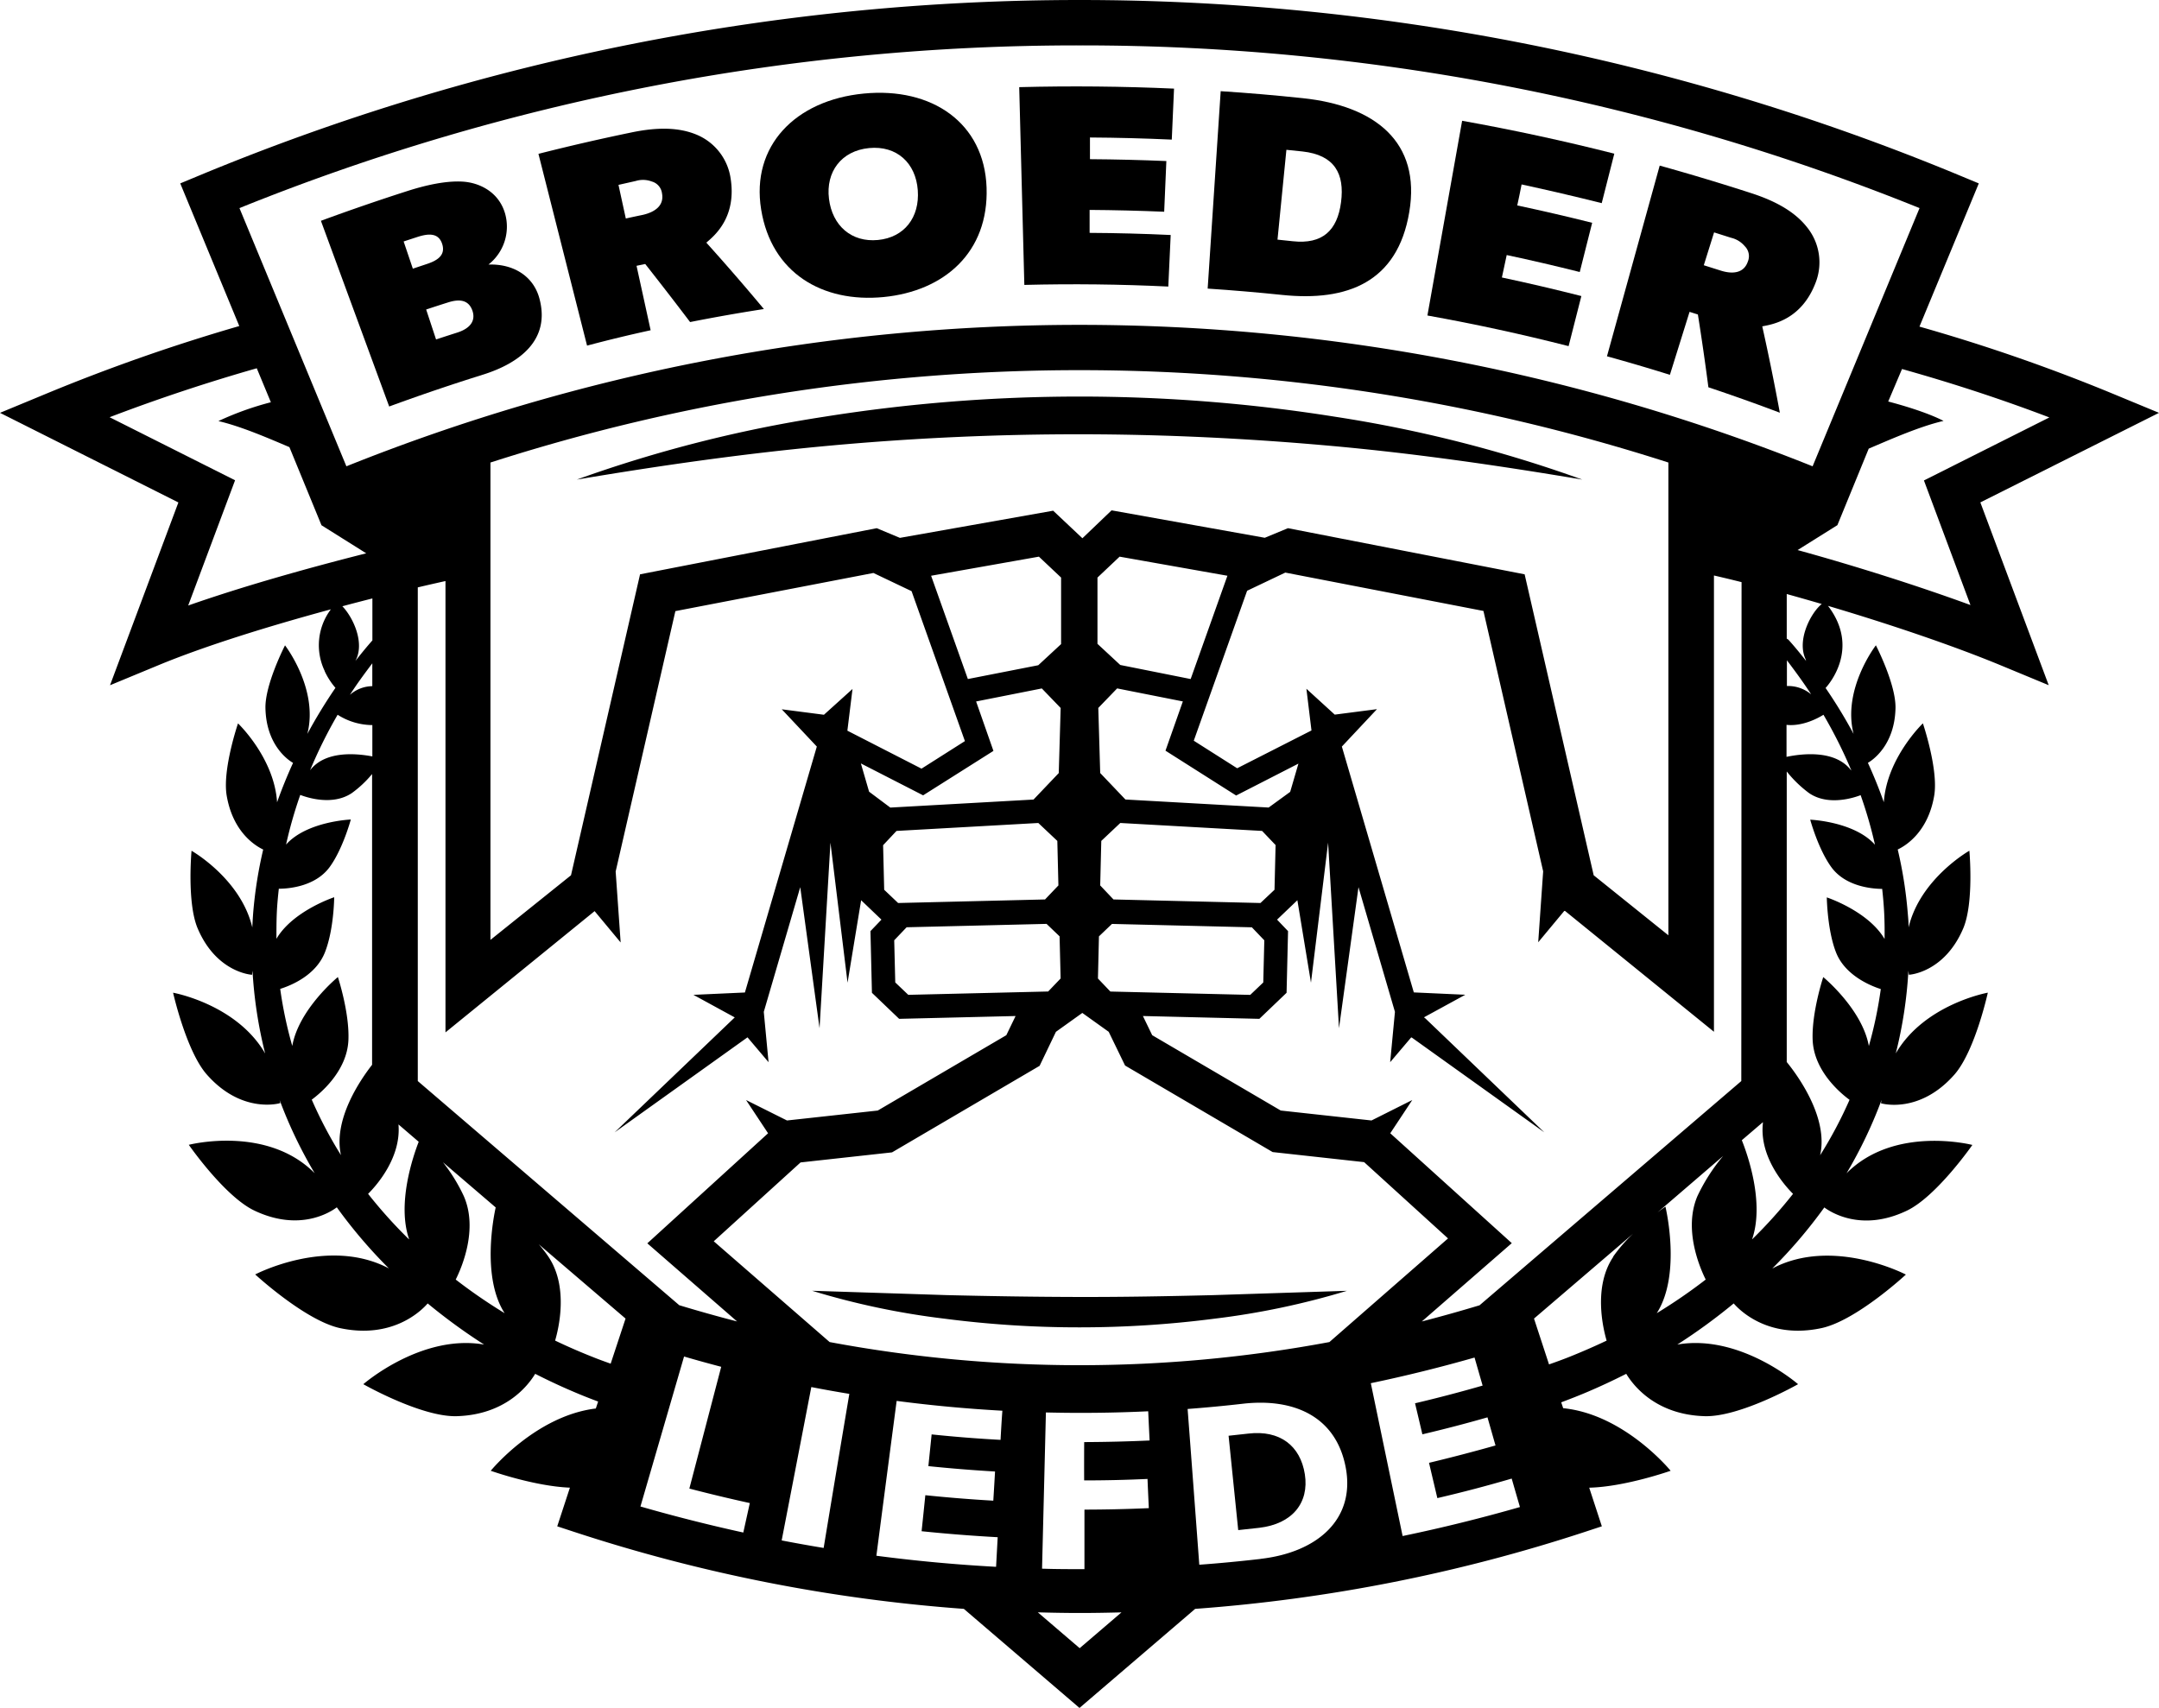 <?xml version="1.0" encoding="UTF-8" standalone="no"?>
<svg xmlns:inkscape="http://www.inkscape.org/namespaces/inkscape" xmlns:sodipodi="http://sodipodi.sourceforge.net/DTD/sodipodi-0.dtd" xmlns="http://www.w3.org/2000/svg" xmlns:svg="http://www.w3.org/2000/svg" viewBox="0 0 497.44 393.56" version="1.1" id="svg32" sodipodi:docname="logo-broederliefde.svg" width="497.44" height="393.56" inkscape:version="1.2.2 (b0a8486541, 2022-12-01)">
  <defs id="defs4">
    <style id="style2">.cls-1{fill:#fff;}</style>
  </defs>
  <title id="title6">Middel 2</title>
  <g id="Laag_2" data-name="Laag 2" style="fill:#000000" transform="translate(0,0.03)">
    <g id="Laag_1-2" data-name="Laag 1" style="fill:#000000">
      <path class="cls-1" d="m 364.55,110.48 a 303.58,303.58 0 0 0 -57,-14.49 374.74,374.74 0 0 0 -117.65,0.01 305.3,305.3 0 0 0 -57,14.48 c 19.32,-3.26 38.55,-6 57.86,-7.78 19.31,-1.78 38.63,-2.67 58,-2.66 19.37,0.01 38.67,0.94 58,2.68 19.33,1.74 38.47,4.51 57.79,7.76 z" id="path8" style="fill:#000000"></path>
      <path class="cls-1" d="m 217.6,303.83 a 239.82,239.82 0 0 0 31.12,2 241.6,241.6 0 0 0 31.12,-2 178.34,178.34 0 0 0 30.49,-6.42 l -30.91,1 c -10.25,0.25 -20.47,0.44 -30.7,0.42 -10.23,-0.02 -20.44,-0.18 -30.69,-0.43 l -30.92,-1 a 176.48,176.48 0 0 0 30.49,6.43 z" id="path10" style="fill:#000000"></path>
      <path class="cls-1" d="M 497.44,95.1 486.91,90.74 A 408.5,408.5 0 0 0 442.25,75.23 l 13.67,-33 -4.82,-2 a 528.79,528.79 0 0 0 -404.76,0 l -4.81,2 13.6,32.87 A 425.88,425.88 0 0 0 10.53,90.74 L 0,95.1 l 41.1,20.65 -15.75,42.12 11.09,-4.59 c 10.6,-4.4 25.2,-8.95 39.79,-12.9 a 13.75,13.75 0 0 0 -1.42,14.2 v 0.06 l 0.27,0.56 0.11,0.2 a 16.21,16.21 0 0 0 2.1,3.07 120.06,120.06 0 0 0 -6.48,10.62 c 2.65,-10.33 -5.14,-20.41 -5.14,-20.41 0,0 -4.64,9 -4.51,14.49 0.19,8.66 5.41,12.05 6.36,12.59 q -2.05,4.49 -3.68,9.08 c -0.65,-10.24 -9,-18.18 -9,-18.18 0,0 -3.63,10.63 -2.61,16.64 1.42,8.34 6.48,11.51 8.41,12.43 a 99.06,99.06 0 0 0 -2.3,14.51 c -0.09,1.14 -0.15,2.29 -0.21,3.44 -2.65,-11.23 -14,-17.67 -14,-17.67 0,0 -1.1,12 1.42,17.91 4.36,10.24 12.5,10.67 12.52,10.67 0.02,0 0,-0.19 0.11,-0.92 a 101.55,101.55 0 0 0 2.91,19.05 c -6.59,-11.38 -21.21,-14 -21.21,-14 0,0 3,13.33 7.68,18.75 8.15,9.35 17,6.7 17,6.69 0,-0.01 0,-0.17 -0.15,-0.76 a 104,104 0 0 0 8.09,16.91 c -11.07,-11.16 -29,-6.54 -29,-6.54 0,0 8.26,11.9 15.1,15.15 10.34,4.92 17.43,0.45 19,-0.75 a 114,114 0 0 0 12,14.08 c -14,-7.41 -30.8,1.39 -30.8,1.39 0,0 11.48,10.59 19.5,12.36 12.14,2.61 18.79,-4 20.24,-5.68 a 133,133 0 0 0 13,9.48 c -14.48,-2.52 -27.83,9.13 -27.83,9.13 0,0 13.36,7.6 21.52,7.37 11.3,-0.33 16.47,-7.09 18.08,-9.76 2.91,1.48 5.88,2.88 8.91,4.16 1.83,0.79 3.7,1.52 5.59,2.23 l -0.53,1.6 c -13.88,1.68 -24.21,14.35 -24.21,14.35 0,0 10,3.56 18.24,3.89 l -2.92,8.91 3.89,1.28 a 375.11,375.11 0 0 0 89.79,17.74 l 26.65,22.83 26.65,-22.83 a 375.27,375.27 0 0 0 89.81,-17.74 l 3.89,-1.28 -2.91,-8.9 c 8.3,-0.2 18.76,-3.9 18.76,-3.9 0,0 -10.6,-13 -24.76,-14.42 l -0.45,-1.35 c 2.05,-0.77 4.08,-1.56 6.07,-2.41 3,-1.28 6,-2.68 8.91,-4.16 1.61,2.67 6.78,9.43 18.07,9.76 8.17,0.23 21.52,-7.37 21.52,-7.37 0,0 -13.35,-11.65 -27.83,-9.13 a 133,133 0 0 0 13,-9.48 c 1.45,1.67 8.1,8.29 20.25,5.68 8,-1.73 19.42,-12.33 19.42,-12.33 0,0 -16.83,-8.8 -30.79,-1.39 a 113.93,113.93 0 0 0 12,-14.08 c 1.61,1.2 8.71,5.67 19,0.75 6.84,-3.25 15.11,-15.15 15.11,-15.15 0,0 -17.93,-4.62 -29,6.54 a 104,104 0 0 0 8.08,-16.91 c -0.11,0.59 -0.14,0.73 -0.14,0.76 0,0.03 8.84,2.66 17,-6.69 4.72,-5.5 7.62,-18.79 7.62,-18.79 0,0 -14.61,2.63 -21.21,14 a 99.94,99.94 0 0 0 2.91,-19.05 c 0.09,0.73 0.11,0.89 0.11,0.92 0,0.03 8.16,-0.43 12.52,-10.67 2.52,-5.93 1.42,-17.91 1.42,-17.91 0,0 -11.36,6.44 -14,17.67 0,-1.15 -0.11,-2.3 -0.21,-3.44 a 97.74,97.74 0 0 0 -2.3,-14.51 c 1.94,-0.92 7,-4.09 8.41,-12.43 1,-6 -2.61,-16.64 -2.61,-16.64 0,0 -8.31,7.94 -9,18.18 q -1.62,-4.59 -3.67,-9.08 c 0.94,-0.54 6.16,-3.93 6.36,-12.59 0.12,-5.52 -4.52,-14.49 -4.52,-14.49 0,0 -7.78,10.08 -5.14,20.41 a 115.41,115.41 0 0 0 -6.45,-10.58 c 0.67,-0.74 8.05,-9.1 0.56,-18.92 14.48,4.29 29.07,9.26 39.77,13.69 l 11.08,4.59 -15.75,-42.12 z M 248.72,10.43 a 515.63,515.63 0 0 1 193.55,37.49 l -24.64,59.5 a 454,454 0 0 0 -337.82,0 L 55.17,47.92 A 515.67,515.67 0 0 1 248.72,10.43 Z M 416,151.84 c 0.05,0.15 0.08,0.29 0.14,0.44 -1.28,-1.63 -2.59,-3.24 -4,-4.81 a 1.38,1.38 0 0 0 -0.47,-0.33 v -10.29 c 2.66,0.74 5.36,1.51 8.07,2.3 -2.36,1.85 -5.83,8.15 -3.74,12.69 z m 1.39,8.21 a 8.27,8.27 0 0 0 -5.68,-2 v -5.93 c 1.96,2.59 3.89,5.22 5.64,7.93 z m -192.49,1.56 15.14,-3 4.34,4.5 -0.44,15 -5.81,6.1 -33,1.85 -4.89,-3.66 -1.89,-6.51 14.34,7.35 16.2,-10.24 z m -1.9,-5.17 -8.47,-23.8 24.84,-4.4 5.11,4.82 v 15.33 l -5.26,4.87 z m -16.44,35 32.67,-1.83 4.38,4.13 0.25,10.26 -3.08,3.23 -33.85,0.82 -3.21,-3.05 -0.25,-10.27 z m 2.33,22.2 32.24,-0.78 3,2.87 0.24,9.71 -2.87,3 -32.23,0.77 -3,-2.86 -0.24,-9.71 z m 34.4,24.09 6.08,-4.35 6.08,4.35 3.77,7.77 34,19.94 21.08,2.32 19.33,17.58 -27.33,23.88 a 313.48,313.48 0 0 1 -115.15,0 l -26.7,-23.22 20,-18.17 21.08,-2.32 34,-19.94 z m 12.54,-9.28 -2.86,-3 0.23,-9.71 3,-2.87 32.23,0.78 2.87,3 -0.24,9.71 -3,2.86 z m 34.58,-20.4 -33.86,-0.82 -3.06,-3.23 0.25,-10.26 4.38,-4.13 32.67,1.83 3.11,3.26 -0.25,10.3 z m 1.89,-22 -33,-1.85 -5.81,-6.1 -0.44,-15 4.34,-4.5 15.14,3 -4,11.35 16.28,10.33 14.35,-7.35 -1.9,6.51 z m -34.19,-32.85 -5.25,-4.87 v -15.27 l 5.1,-4.82 24.84,4.4 -8.47,23.8 z m -2,-35.63 -6.72,6.43 -6.74,-6.35 -35.31,6.26 -5.34,-2.23 -54.53,10.63 -15.91,69.35 -18.56,14.89 v -110 a 443.21,443.21 0 0 1 271.4,0 v 108.94 l -17.21,-13.83 -15.91,-69.35 -54.53,-10.63 -5.34,2.21 z M 81.88,152.28 c 2.3,-4.22 -0.64,-10.19 -3,-12.61 q 3.48,-0.93 6.92,-1.8 v 9.67 c -1.37,1.55 -2.66,3.14 -3.92,4.74 z m 3.9,0.54 v 5.26 a 8,8 0 0 0 -5.16,2 c 1.6,-2.5 3.38,-4.9 5.16,-7.26 z M 43.36,139.5 54.16,110.64 25.25,96.11 C 36.56,91.79 48.05,88 59.16,84.83 l 3.25,7.83 A 69.65,69.65 0 0 0 50.32,97 c 5.15,1.19 11.37,3.88 16.36,6 l 7.39,18 10.31,6.47 C 70.41,131 55.69,135.17 43.36,139.5 Z m 34.43,25.17 a 15,15 0 0 0 8,2.38 v 7.22 c -3.86,-0.73 -10.9,-1.32 -14.35,3.2 a 108.84,108.84 0 0 1 6.35,-12.8 z m -6,88.72 c 1.87,-1.37 8.21,-6.53 8.49,-13.81 0.25,-6.35 -2.43,-14.47 -2.43,-14.47 0,0 -9,7.36 -10.51,15.88 a 95.8,95.8 0 0 1 -2.78,-13.15 c 2.57,-0.81 8.21,-3.13 10.3,-8.41 2.09,-5.28 2.14,-12.71 2.14,-12.71 0,0 -9.52,3.13 -13.31,9.58 0,-1.94 0,-3.87 0.08,-5.81 0.08,-1.94 0.26,-3.82 0.47,-5.73 2.37,0 8.41,-0.54 11.68,-4.95 3.06,-4.15 4.91,-11 4.91,-11 0,0 -10.12,0.4 -14.92,5.77 a 100.83,100.83 0 0 1 3.27,-11.44 c 1.44,0.56 7.43,2.6 11.91,-0.44 a 25.35,25.35 0 0 0 4.64,-4.37 v 67 c -2.73,3.5 -9,12.64 -7.17,20.82 a 98.31,98.31 0 0 1 -6.72,-12.76 z m 22.42,32.14 a 109.72,109.72 0 0 1 -9.4,-10.46 c 1.66,-1.65 7.67,-8.19 7,-16 l 4.66,4 c -1.33,3.45 -5.03,14.26 -2.21,22.46 z m 10.79,9.29 c 1.32,-2.63 5.22,-11.54 1.87,-19.21 a 39.48,39.48 0 0 0 -4.81,-7.82 l 12.15,10.41 c -0.4,1.78 -3.34,16 2.06,24.37 A 124,124 0 0 1 105,294.82 Z M 96.26,249.08 V 135.32 c 2.19,-0.52 4.31,-1 6.38,-1.46 v 104 l 34.36,-27.94 6,7.22 -1.15,-16.35 13.76,-60 45.63,-8.79 8.79,4.19 12.29,34.55 -10,6.35 -17.08,-8.75 1.18,-9.61 -6.58,5.94 -9.72,-1.26 8.08,8.59 -16.57,56.67 -11.86,0.54 9.52,5.2 -27.68,26.49 30.62,-21.9 4.85,5.73 -1.1,-11.6 8.4,-28.73 4.45,32.5 2.51,-42.76 3.94,32.27 3.13,-19 4.68,4.47 -2.53,2.65 0.34,14.21 6.27,6 26.83,-0.65 -2.14,4.42 -29.62,17.36 -20.91,2.29 -9.43,-4.71 5.07,7.66 -27.82,25.36 20.68,18 c -4.45,-1.15 -8.9,-2.4 -13.32,-3.74 z m 44.44,65.12 c -1.41,-0.5 -2.8,-1 -4.18,-1.56 q -4.4,-1.74 -8.62,-3.76 c 0.83,-2.82 3.12,-12.4 -1.54,-19.32 a 29.55,29.55 0 0 0 -2.23,-2.87 l 20,17.12 z m 30.56,38.91 q -11.91,-2.61 -23.7,-6 l 10.05,-34.56 q 4.27,1.25 8.56,2.37 -3.66,14 -7.34,28.06 6.94,1.81 13.93,3.34 z m 18.56,3.56 q -4.86,-0.8 -9.72,-1.74 3.42,-17.67 6.83,-35.34 c 2.91,0.57 5.84,1.09 8.76,1.57 q -2.99,17.76 -5.92,35.51 z m 40.76,-24.91 q -8,-0.43 -15.93,-1.26 l -0.75,7.31 q 7.67,0.79 15.36,1.24 -0.19,3.36 -0.4,6.72 -7.83,-0.45 -15.66,-1.26 -0.42,4.14 -0.86,8.3 8.75,0.9 17.53,1.38 c -0.12,2.27 -0.25,4.55 -0.37,6.82 q -13.83,-0.75 -27.58,-2.55 2.32,-17.83 4.67,-35.68 12.15,1.59 24.36,2.26 c -0.17,2.24 -0.3,4.48 -0.42,6.72 z m 18.18,48 -9.64,-8.26 c 3.22,0.09 6.43,0.15 9.65,0.15 3.22,0 6.42,-0.06 9.62,-0.14 z m 1.08,-38.66 q 7.28,0 14.55,-0.34 c 0.09,2.24 0.2,4.49 0.3,6.73 q -7.41,0.33 -14.83,0.34 0,6.85 0,13.72 c -3.26,0 -6.51,0 -9.77,-0.11 q 0.45,-18 0.89,-36 11.79,0.29 23.57,-0.27 c 0.1,2.25 0.21,4.48 0.32,6.73 q -7.53,0.34 -15.07,0.37 c -0.02,2.95 -0.02,5.88 -0.01,8.82 z m 40.64,18.09 c -4.71,0.54 -9.44,1 -14.16,1.34 q -1.33,-17.94 -2.69,-35.89 6.39,-0.48 12.76,-1.21 c 11.72,-1.33 21.45,2.91 23.67,14.71 2.22,11.8 -6.38,19.52 -19.63,21.04 z m 32.69,-5.25 q -3.67,-17.62 -7.33,-35.24 12,-2.51 23.9,-5.91 l 1.86,6.46 q -7.76,2.24 -15.57,4.08 c 0.57,2.38 1.13,4.77 1.69,7.15 q 7.54,-1.77 15,-3.91 c 0.62,2.16 1.23,4.32 1.85,6.48 q -7.64,2.16 -15.32,4 l 1.92,8.13 q 8.61,-2 17.13,-4.5 c 0.63,2.19 1.26,4.37 1.9,6.56 q -13.45,3.86 -27.08,6.69 z m 48.54,-64.37 c -4.66,6.92 -2.36,16.5 -1.54,19.32 q -4.22,2 -8.62,3.76 c -1.53,0.61 -3.08,1.17 -4.65,1.72 l -3.46,-10.56 22.85,-19.57 a 34.43,34.43 0 0 0 -4.63,5.32 z m 21.29,5.25 a 124.18,124.18 0 0 1 -11.28,7.75 c 5.77,-9 2,-24.56 2,-24.56 0,0 -0.72,0.49 -1.83,1.34 l 15.12,-13 a 42.91,42.91 0 0 0 -5.91,9.22 c -3.3,7.71 0.6,16.62 1.9,19.25 z m 8.2,-45.74 -60.31,51.67 q -6.63,2 -13.3,3.73 l 20.73,-18.05 -28,-25.32 5.07,-7.66 -9.39,4.71 -20.91,-2.29 -29.62,-17.36 -2.14,-4.42 26.83,0.65 6.27,-6 0.34,-14.21 -2.53,-2.65 4.68,-4.47 3.13,19 3.95,-32.27 2.51,42.76 4.49,-32.5 8.4,28.73 -1.1,11.6 4.86,-5.73 0.2,0.16 -0.15,-0.16 30.61,21.9 -27.38,-26.23 -0.35,-0.28 9.52,-5.2 -11.86,-0.54 -16.58,-56.65 8.09,-8.62 -9.73,1.26 -6.53,-5.96 1.17,9.61 -17.12,8.71 -10,-6.35 12.29,-34.55 8.8,-4.19 45.65,8.84 13.76,60 -1.14,16.35 6,-7.22 h 0.18 l 34.31,27.84 V 132.58 q 3.09,0.71 6.36,1.53 z m 2.49,36.45 c 2.92,-8.49 -1.15,-19.79 -2.37,-22.82 l 4.85,-4.15 c 0,0.09 0,0.19 0,0.28 -0.84,7.92 5.28,14.57 6.95,16.23 a 109.61,109.61 0 0 1 -9.4,10.46 z m 25,-102.35 a 100.89,100.89 0 0 1 3.31,11.44 c -4.81,-5.37 -14.92,-5.77 -14.92,-5.77 0,0 1.84,6.81 4.91,11 3.27,4.41 9.3,4.93 11.67,4.95 0.21,1.91 0.38,3.82 0.47,5.73 0.09,1.91 0.11,3.87 0.08,5.81 -3.79,-6.45 -13.31,-9.58 -13.31,-9.58 0,0 0.1,7.55 2.14,12.71 2.04,5.16 7.73,7.6 10.3,8.41 A 95.77,95.77 0 0 1 430.59,241 c -1.55,-8.52 -10.51,-15.88 -10.51,-15.88 0,0 -2.69,8.12 -2.44,14.47 0.28,7.28 6.62,12.44 8.5,13.81 a 98.38,98.38 0 0 1 -6.78,12.78 c 2,-8.77 -5.39,-18.66 -7.69,-21.49 v -66.95 a 27,27 0 0 0 5.17,5 c 4.47,3.04 10.46,1 11.9,0.44 z m -2.2,-5.71 c -3.61,-4.73 -11.17,-3.87 -14.87,-3.1 V 167 c 3.82,0.41 7.54,-1.71 8.51,-2.33 a 108.84,108.84 0 0 1 6.41,12.8 z m -12.33,-50.74 9.18,-5.75 7.22,-17.63 c 5.12,-2.18 11.77,-5.13 17.24,-6.39 -4.09,-2.12 -10.54,-3.89 -12.75,-4.47 L 438.23,85 c 11.44,3.21 22.82,6.92 33.95,11.16 l -28.9,14.52 10.72,28.71 C 442,135 427.67,130.44 414.21,126.73 Z" id="path12" style="fill:#000000"></path>
      <path class="cls-1" d="m 287.63,330.31 c -1.52,0.18 -3,0.34 -4.56,0.5 l 2.22,21.74 c 1.62,-0.16 3.24,-0.34 4.86,-0.53 7.6,-0.89 11.52,-5.76 10.49,-12.34 -1.03,-6.58 -5.76,-10.22 -13.01,-9.37 z" id="path14" style="fill:#000000"></path>
      <path class="cls-1" d="m 111.28,86.3 c 8.34,-2.62 15.6,-7.92 13,-17.56 -1.37,-5.1 -5.91,-8 -11.74,-7.81 a 11.1,11.1 0 0 0 3.87,-11.61 c -1.4,-5.1 -5.93,-7.27 -9.83,-7.5 C 102.68,41.59 98,42.66 93.83,44 q -10,3.21 -19.89,6.85 l 15.73,42.79 q 10.74,-3.94 21.61,-7.34 z m -2.39,-14.61 c 0.81,2.65 -1.17,4.16 -3.52,4.91 -1.63,0.52 -3.27,1.05 -4.9,1.59 l -2.28,-6.9 c 1.66,-0.55 3.31,-1.09 5,-1.62 2.5,-0.8 4.81,-0.76 5.7,2.02 z M 96.09,54.6 c 2.4,-0.78 4.93,-1.15 5.8,1.62 0.87,2.77 -1.47,3.92 -3.77,4.66 l -3,1 L 93,55.61 Z" id="path16" style="fill:#000000"></path>
      <path class="cls-1" d="m 149.91,76.07 q -1.62,-7.42 -3.25,-14.85 l 2,-0.42 q 5.24,6.65 10.34,13.38 8.49,-1.68 17,-3 -6.45,-7.74 -13.26,-15.3 c 1.81,-1.55 7.06,-5.79 5.58,-14.91 a 12.93,12.93 0 0 0 -7.9,-10 c -4,-1.64 -8.85,-1.75 -14.94,-0.48 q -10.75,2.22 -21.42,4.93 5.6,22.1 11.2,44.19 7.3,-1.94 14.65,-3.54 z m -3.42,-34.4 a 5.72,5.72 0 0 1 3.67,0.12 3.24,3.24 0 0 1 2.36,2.69 c 0.57,2.92 -1.72,4.38 -4.4,5 q -2,0.41 -3.93,0.84 c -0.56,-2.58 -1.13,-5.17 -1.69,-7.75 z" id="path18" style="fill:#000000"></path>
      <path class="cls-1" d="M 203.57,68.42 C 217.63,67.04 227.83,58.06 227.31,43.18 226.79,28.3 214.74,20 199,21.53 c -15.74,1.53 -26,12.06 -23.63,26.71 2.37,14.65 14.14,21.54 28.2,20.18 z m -3.34,-34.33 c 6.4,-0.62 10.77,3.45 11.23,9.71 0.46,6.26 -3.09,10.88 -9.17,11.47 -6.08,0.59 -10.52,-3.27 -11.29,-9.48 -0.77,-6.21 2.83,-11.07 9.23,-11.7 z" id="path20" style="fill:#000000"></path>
      <path class="cls-1" d="m 269.18,66 q 0.29,-5.94 0.55,-11.88 -9.33,-0.44 -18.68,-0.49 v -5.29 q 8.59,0.06 17.18,0.42 0.25,-5.84 0.5,-11.68 -8.79,-0.37 -17.6,-0.43 v -5 q 9.44,0.06 18.85,0.49 0.25,-5.88 0.52,-11.75 -17.82,-0.8 -35.67,-0.34 0.59,22.79 1.18,45.57 16.62,-0.42 33.17,0.38 z" id="path22" style="fill:#000000"></path>
      <path class="cls-1" d="m 324.7,48.83 c 2.73,-16.13 -7.88,-24.5 -24.57,-26.24 q -9.44,-1 -18.88,-1.61 -1.5,22.74 -3,45.49 8.6,0.57 17.17,1.46 C 310.43,69.49 322,65 324.7,48.83 Z m -28.31,-14.34 3.68,0.38 c 7.45,0.81 9.76,5.15 8.91,11.69 -0.85,6.54 -4.29,9.74 -11.12,9 l -3.52,-0.37 q 1.02,-10.34 2.05,-20.7 z" id="path24" style="fill:#000000"></path>
      <path class="cls-1" d="m 364.35,68.19 q -9.12,-2.32 -18.31,-4.28 l 1.11,-5.17 q 8.44,1.8 16.83,3.91 1.44,-5.67 2.86,-11.34 -8.61,-2.16 -17.26,-4 c 0.35,-1.61 0.69,-3.23 1,-4.84 q 9.25,2 18.46,4.31 1.46,-5.7 2.9,-11.4 -17.43,-4.42 -35.06,-7.58 l -8,44.87 q 16.35,2.93 32.53,7.06 z" id="path26" style="fill:#000000"></path>
      <path class="cls-1" d="m 384.75,86.34 4.53,-14.51 1.92,0.61 q 1.33,8.39 2.42,16.77 8.26,2.76 16.46,5.86 -1.83,-9.94 -4.05,-19.9 c 2.36,-0.45 9.08,-1.51 12.33,-10.16 a 12.88,12.88 0 0 0 -2,-12.66 c -2.68,-3.41 -6.9,-5.94 -12.86,-7.87 Q 393,41.08 382.4,38.13 l -12.15,43.94 q 7.28,2.01 14.5,4.27 z m 10.18,-32.82 3.91,1.24 a 5.87,5.87 0 0 1 3.16,1.94 3.23,3.23 0 0 1 0.72,3.51 c -0.94,2.82 -3.67,2.95 -6.3,2.1 l -3.86,-1.22 z" id="path28" style="fill:#000000"></path>
    </g>
  </g>
</svg>
